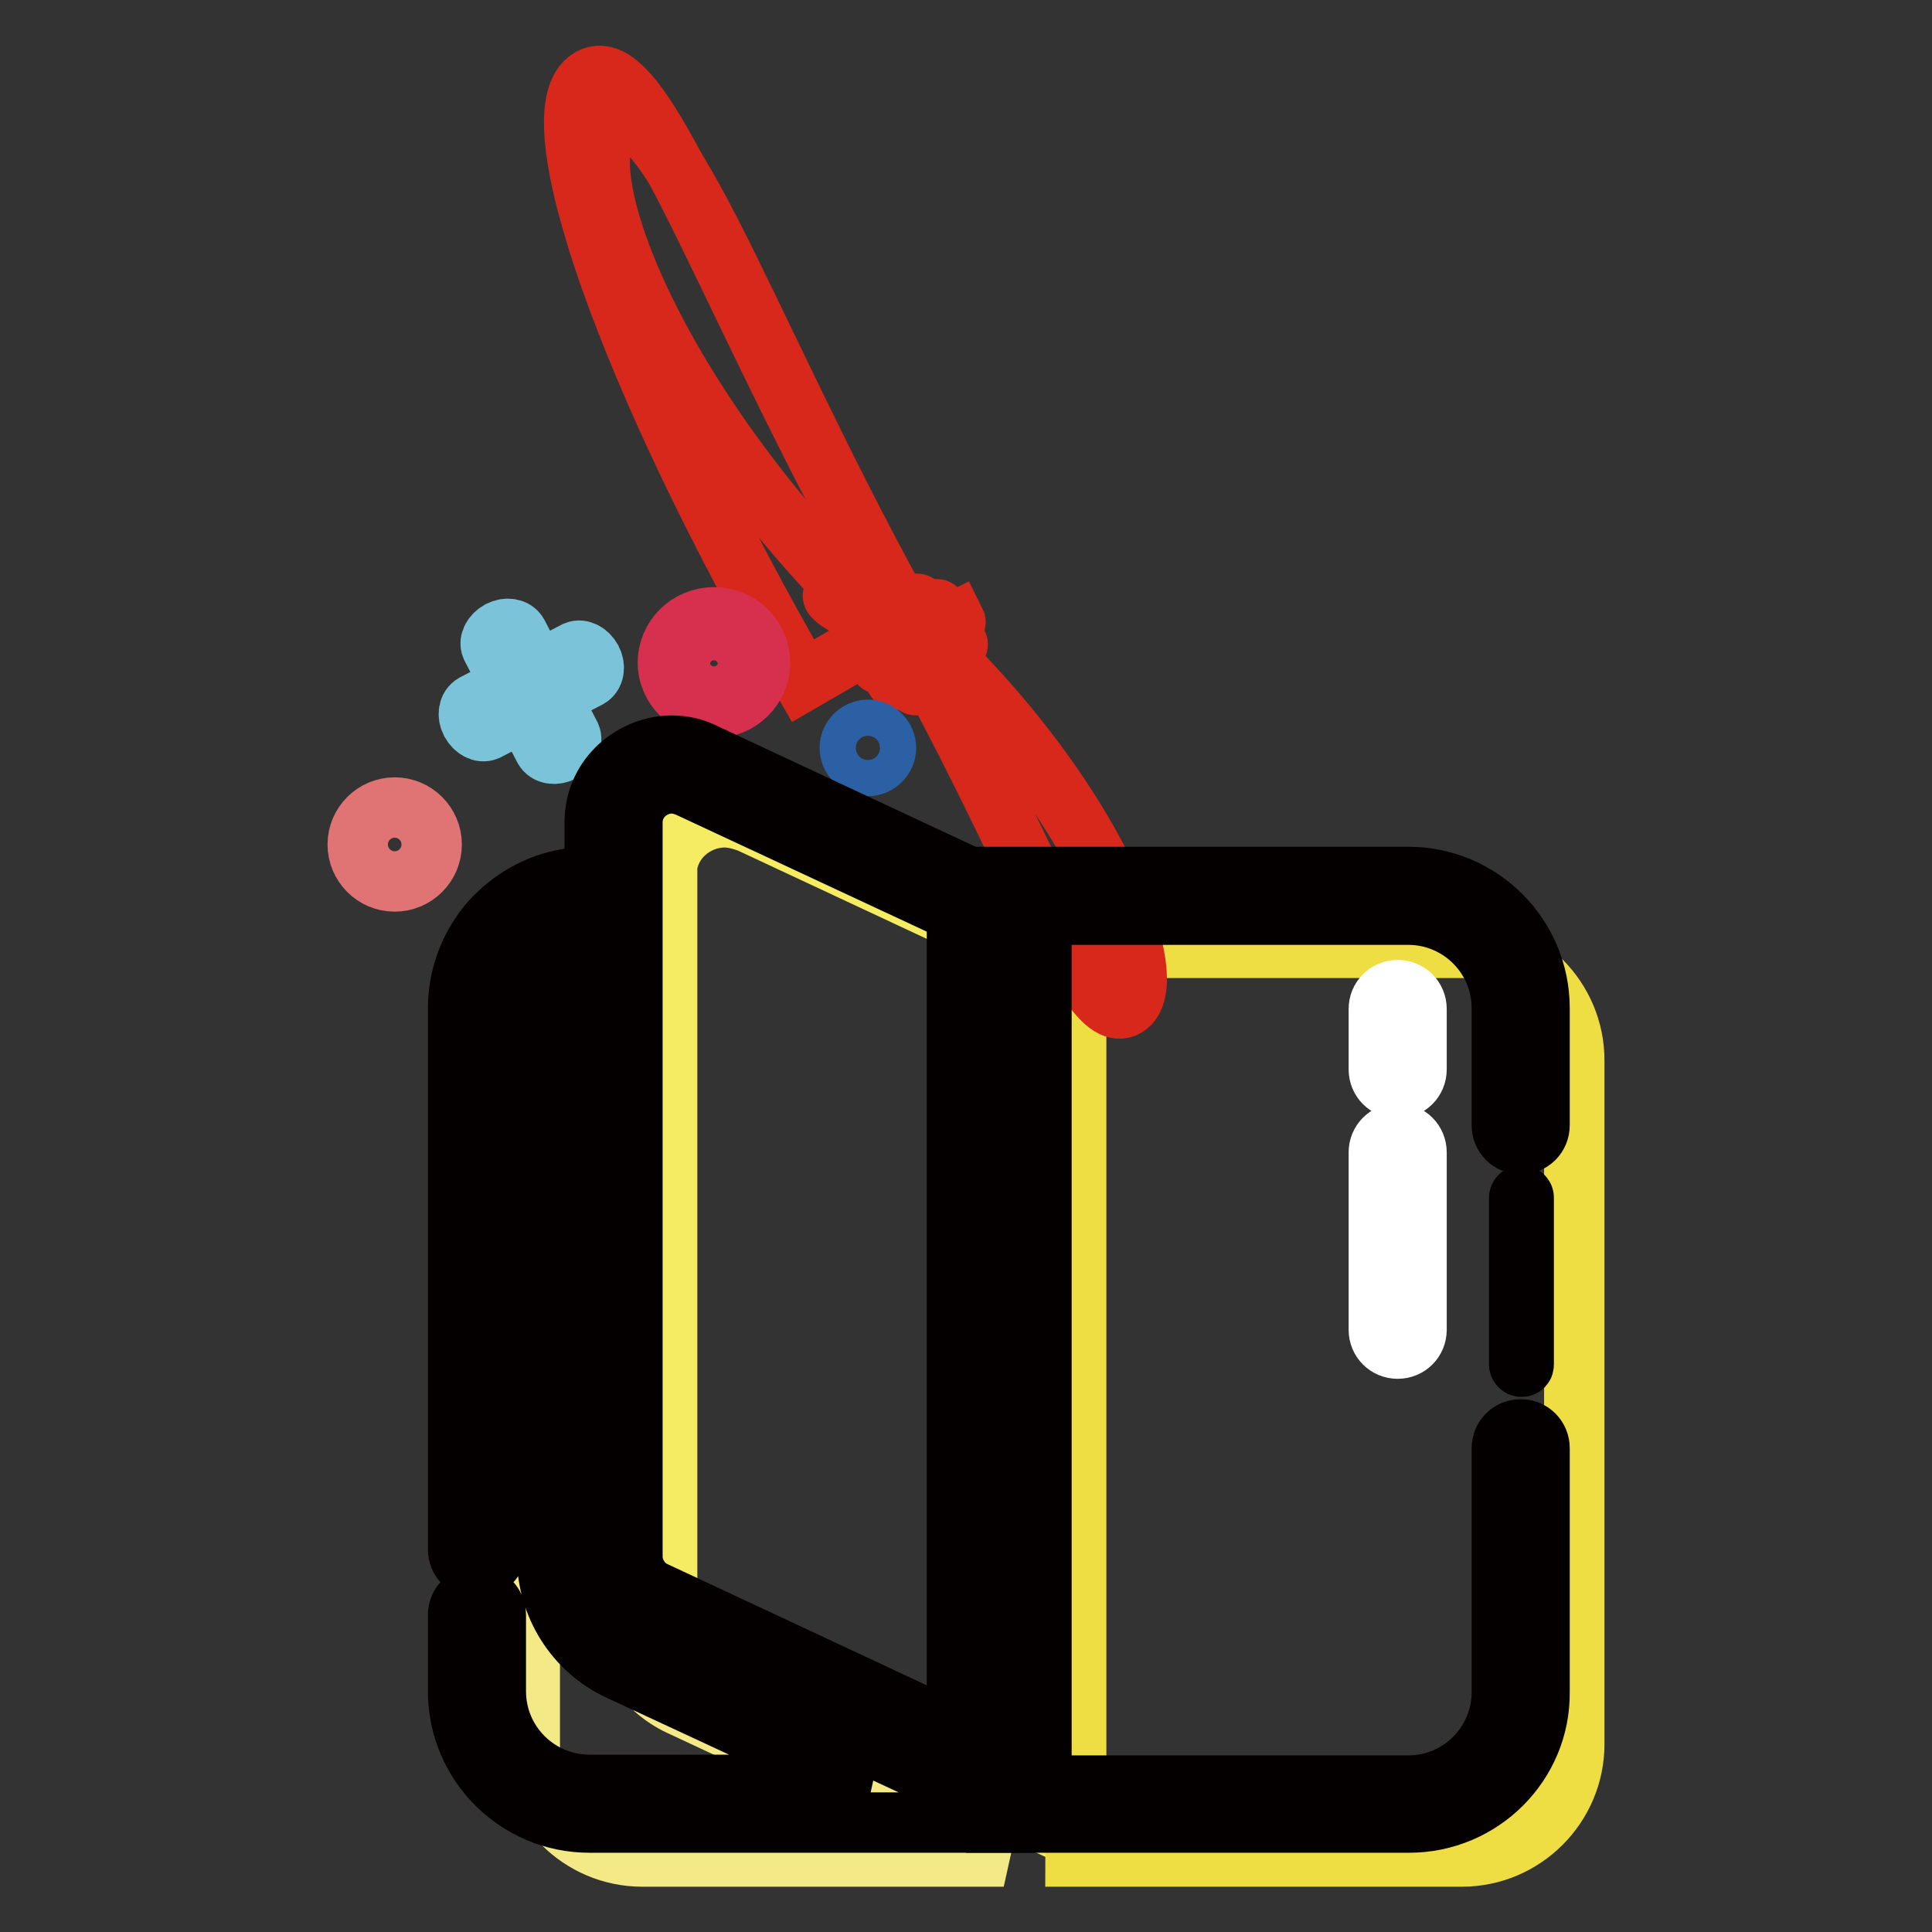 <?xml version="1.0" encoding="utf-8"?>
<!-- Svg Vector Icons : http://www.onlinewebfonts.com/icon -->
<!DOCTYPE svg PUBLIC "-//W3C//DTD SVG 1.1//EN" "http://www.w3.org/Graphics/SVG/1.1/DTD/svg11.dtd">
<svg version="1.1" xmlns="http://www.w3.org/2000/svg" xmlns:xlink="http://www.w3.org/1999/xlink" x="0px" y="0px" viewBox="0 0 256 256" enable-background="new 0 0 256 256" xml:space="preserve">
<rect x="0" y="0" width="256" height="256" fill="#333333" stroke="none"/>
<g> <path stroke-width="8" fill-opacity="0" stroke="#f6ec63"  d="M88.3,116c0-4.8,4-7.7,7.7-7.7c1.1,0,2.2,0.3,3.3,0.7l37,17.3v114.3l-43.5-20.3c-2.7-1.3-4.4-4-4.4-7V116z" /> <path stroke-width="8" fill-opacity="0" stroke="#f4e987"  d="M70.2,231.1v-90.5c0-7.2,5.1-13.1,11.8-14.6v87.3c0,5.4,3.2,10.4,8.1,12.7l42.9,20H85.1 C76.9,246,70.2,239.3,70.2,231.1z"/> <path stroke-width="8" fill-opacity="0" stroke="#efde43"  d="M208.6,231.1c0,8.2-6.7,14.9-14.9,14.9h-51.2c0-0.2,0.1-0.3,0.1-0.5V125.6h51.1c8.2,0,14.9,6.7,14.9,14.9 V231.1z"/> <path stroke-width="8" fill-opacity="0" stroke="#d8281c"  d="M121,88.8c0,1.1,0.2,2,0.4,2c0.2,0,0.4-0.9,0.4-2c0,0,0,0,0,0c0-1.1-0.2-2-0.4-2 C121.2,86.8,121,87.7,121,88.8C121,88.8,121,88.8,121,88.8z"/> <path stroke-width="8" fill-opacity="0" stroke="#d8281c"  d="M122.8,88.5c0.5,0.9,1.1,1.6,1.3,1.5c0.2-0.1-0.1-0.9-0.7-1.9c-23-39.8-34.5-76.2-41.9-71.9 C74.1,20.6,86.7,56.3,122.8,88.5z"/> <path stroke-width="8" fill-opacity="0" stroke="#d8281c"  d="M124.2,87.5c0.9,0.5,1.8,0.8,1.9,0.7s-0.6-0.8-1.5-1.3l0,0c-0.9-0.5-1.8-0.8-1.9-0.7 C122.6,86.3,123.3,86.9,124.2,87.5L124.2,87.5z"/> <path stroke-width="8" fill-opacity="0" stroke="#d8281c"  d="M122.9,85.4c0,0.2,0.9,0.4,2,0.4c1.1,0,2-0.2,2-0.4s-0.9-0.4-2-0.4C123.8,85.1,122.9,85.2,122.9,85.4z"/> <path stroke-width="8" fill-opacity="0" stroke="#d8281c"  d="M122.7,84.7c0.1,0.2,0.7,0.2,1.9-0.6c1.2-0.7,2.1-1.5,2-1.7c0,0,0,0-0.6,0.3c-0.1-0.2-0.7-0.2-1.9,0.6 C123,84,122.1,84.8,122.7,84.7z"/> <path stroke-width="8" fill-opacity="0" stroke="#d8281c"  d="M122.2,84.2c0.2,0.1,0.8-0.6,1.3-1.5c0.5-0.9,0.8-1.8,0.7-1.9c-0.1-0.3-0.6,0.3-1.2,1.2 C122.4,82.9,122.1,83.8,122.2,84.2C122.2,84.1,122.2,84.1,122.2,84.2z"/> <path stroke-width="8" fill-opacity="0" stroke="#d8281c"  d="M121.1,82c0,1.1,0.2,2,0.4,2c0.2,0,0.4-0.9,0.4-2c0,0,0,0,0,0c0-1.1-0.2-2-0.4-2 C121.3,80,121.1,80.9,121.1,82C121.1,82,121.1,82,121.1,82z"/> <path stroke-width="8" fill-opacity="0" stroke="#d8281c"  d="M119.5,82.6c16.2,28.1,24.5,53.8,29.7,50.8s-3.7-28.3-29.1-51.1c-23-39.8-34.5-76.2-41.9-71.9 c-7.4,4.3,5.2,40,28.2,79.8C106.4,90.2,106.4,90.2,119.5,82.6z"/> <path stroke-width="8" fill-opacity="0" stroke="#d8281c"  d="M118.3,83.9c0.2,0.4,4.2,2.5,5.1,2.9c0.9,0.4,1.5,0.5,1.2,0.2c-0.2-0.4-1.2-1-2.1-1.5 c-0.5-0.2-0.9-0.4-3.9-2.3c-0.1-0.3-5.9-3.4-6.8-3.9c-0.9-0.5-1.6-0.6-1.4-0.3s1,0.9,2,1.4C113,80.8,113.5,81,118.3,83.9z"/> <path stroke-width="8" fill-opacity="0" stroke="#d8281c"  d="M116.1,85.3c0,0.2,0.9,0.4,2,0.4c1.1,0,2-0.2,2-0.4c0-0.2-0.9-0.4-2-0.4C117,84.9,116.1,85.1,116.1,85.3z" /> <path stroke-width="8" fill-opacity="0" stroke="#d8281c"  d="M116.8,88c0.1,0.2,0.9-0.1,1.9-0.7c0.9-0.5,1.6-1.1,1.5-1.3l0,0c-0.1-0.2-0.7-0.2-1.9,0.6 S116.1,88.1,116.8,88z"/> <path stroke-width="8" fill-opacity="0" stroke="#d8281c"  d="M118.7,90c0.1,0.2,0.7-0.4,1.2-1.4s0.9-1.8,0.8-2c0,0,0,0,0,0c-0.2-0.1-0.8,0.6-1.3,1.5 C118.8,89.1,118.5,89.9,118.7,90C118.7,90,118.7,90,118.7,90z"/> <path stroke-width="8" fill-opacity="0" stroke="#2c60a4"  d="M112.6,99.1c0,1.3,1.1,2.4,2.4,2.4c1.3,0,2.4-1.1,2.4-2.4c0,0,0,0,0,0c0-1.3-1.1-2.4-2.4-2.4 S112.6,97.8,112.6,99.1C112.6,99.1,112.6,99.1,112.6,99.1z"/> <path stroke-width="8" fill-opacity="0" stroke="#7bc3d8"  d="M74.5,99.6c0.9-0.5,1.4-1.4,1.1-2.1l-7-13.5c-0.4-0.7-1.4-0.9-2.4-0.4c-0.9,0.5-1.4,1.4-1.1,2.1l7,13.5 C72.5,99.9,73.5,100.1,74.5,99.6z"/> <path stroke-width="8" fill-opacity="0" stroke="#7bc3d8"  d="M78.4,87.4c-0.5-0.9-1.4-1.4-2.1-1.1l-13.5,7c-0.7,0.4-0.9,1.4-0.4,2.4c0.5,0.9,1.4,1.4,2.1,1.1l13.5-7 C78.7,89.4,78.9,88.4,78.4,87.4z"/> <path stroke-width="8" fill-opacity="0" stroke="#e07373"  d="M47.4,111.9c0,2.7,2.2,4.9,4.9,4.9s4.9-2.2,4.9-4.9c0-2.7-2.2-4.9-4.9-4.9S47.4,109.2,47.4,111.9 L47.4,111.9z"/> <path stroke-width="8" fill-opacity="0" stroke="#d7304f"  d="M94.6,81.8c3.4,0,6.1,2.7,6.1,6c0,3.3-2.7,6-6.1,6c-3.3,0-6.1-2.7-6.1-6C88.5,84.5,91.2,81.8,94.6,81.8z  M94.6,92.3c2.5,0,4.5-2,4.5-4.4c0-2.4-2-4.4-4.5-4.4c-2.5,0-4.5,2-4.5,4.4C90.1,90.3,92.1,92.3,94.6,92.3z"/> <path stroke-width="8" fill-opacity="0" stroke="#ffffff"  d="M185.2,144.2c-1.4,0-2.5-1.1-2.5-2.5v-8c0-1.4,1.1-2.5,2.5-2.5c1.4,0,2.5,1.1,2.5,2.5v8 C187.7,143.1,186.6,144.2,185.2,144.2z M185.2,178.7c-1.4,0-2.5-1.1-2.5-2.5v-23.5c0-1.4,1.1-2.5,2.5-2.5c1.4,0,2.5,1.1,2.5,2.5 v23.5C187.7,177.6,186.6,178.7,185.2,178.7z"/> <path stroke-width="8" fill-opacity="0" stroke="#040000"  d="M131.8,237.5l-47.1-22c-3.6-1.7-5.9-5.3-5.9-9.3V109c0-6.3,5.3-10.2,10.2-10.2c1.5,0,2.9,0.3,4.3,1l38.5,18 L131.8,237.5L131.8,237.5z M89,103.8c-2.5,0-5.2,2-5.2,5.2v97.2c0,2,1.2,3.9,3,4.7l40,18.7V120.9l-35.6-16.6 C90.5,104,89.7,103.8,89,103.8z"/> <path stroke-width="8" fill-opacity="0" stroke="#040000"  d="M137.2,241.5H78.1c-9.6,0-17.4-7.8-17.4-17.4V214c0-1.4,1.1-2.5,2.5-2.5c1.4,0,2.5,1.1,2.5,2.5v10.1 c0,6.9,5.6,12.4,12.4,12.4h36.6L82,221.3c-5.8-2.7-9.5-8.6-9.5-15v-83.8c-4.1,2.1-6.8,6.4-6.8,11.1v71.7c0,1.4-1.1,2.5-2.5,2.5 c-1.4,0-2.5-1.1-2.5-2.5v-71.7c0-4,1.4-7.9,3.9-11c2.5-3,6-5.2,9.8-6l3-0.6v90.4c0,4.5,2.6,8.6,6.6,10.4L137.2,241.5z"/> <path stroke-width="8" fill-opacity="0" stroke="#040000"  d="M201.6,181.1c-0.1,0-0.3-0.1-0.3-0.3v-22.1c0-0.1,0.1-0.3,0.3-0.3c0.1,0,0.3,0.1,0.3,0.3v22.1 C201.9,181,201.8,181.1,201.6,181.1z"/> <path stroke-width="8" fill-opacity="0" stroke="#040000"  d="M186.7,241.5h-54.1l0.4-2.8c0-0.1,0-0.1,0-0.2V116.2h53.6c9.6,0,17.4,7.8,17.4,17.4v15.5 c0,1.4-1.1,2.5-2.5,2.5c-1.4,0-2.5-1.1-2.5-2.5v-15.5c0-6.9-5.6-12.4-12.4-12.4h-48.6v115.4h48.6c6.9,0,12.4-5.6,12.4-12.4v-32.3 c0-1.4,1.1-2.5,2.5-2.5s2.5,1.1,2.5,2.5v32.3C204.1,233.7,196.3,241.5,186.7,241.5z"/></g>
</svg>